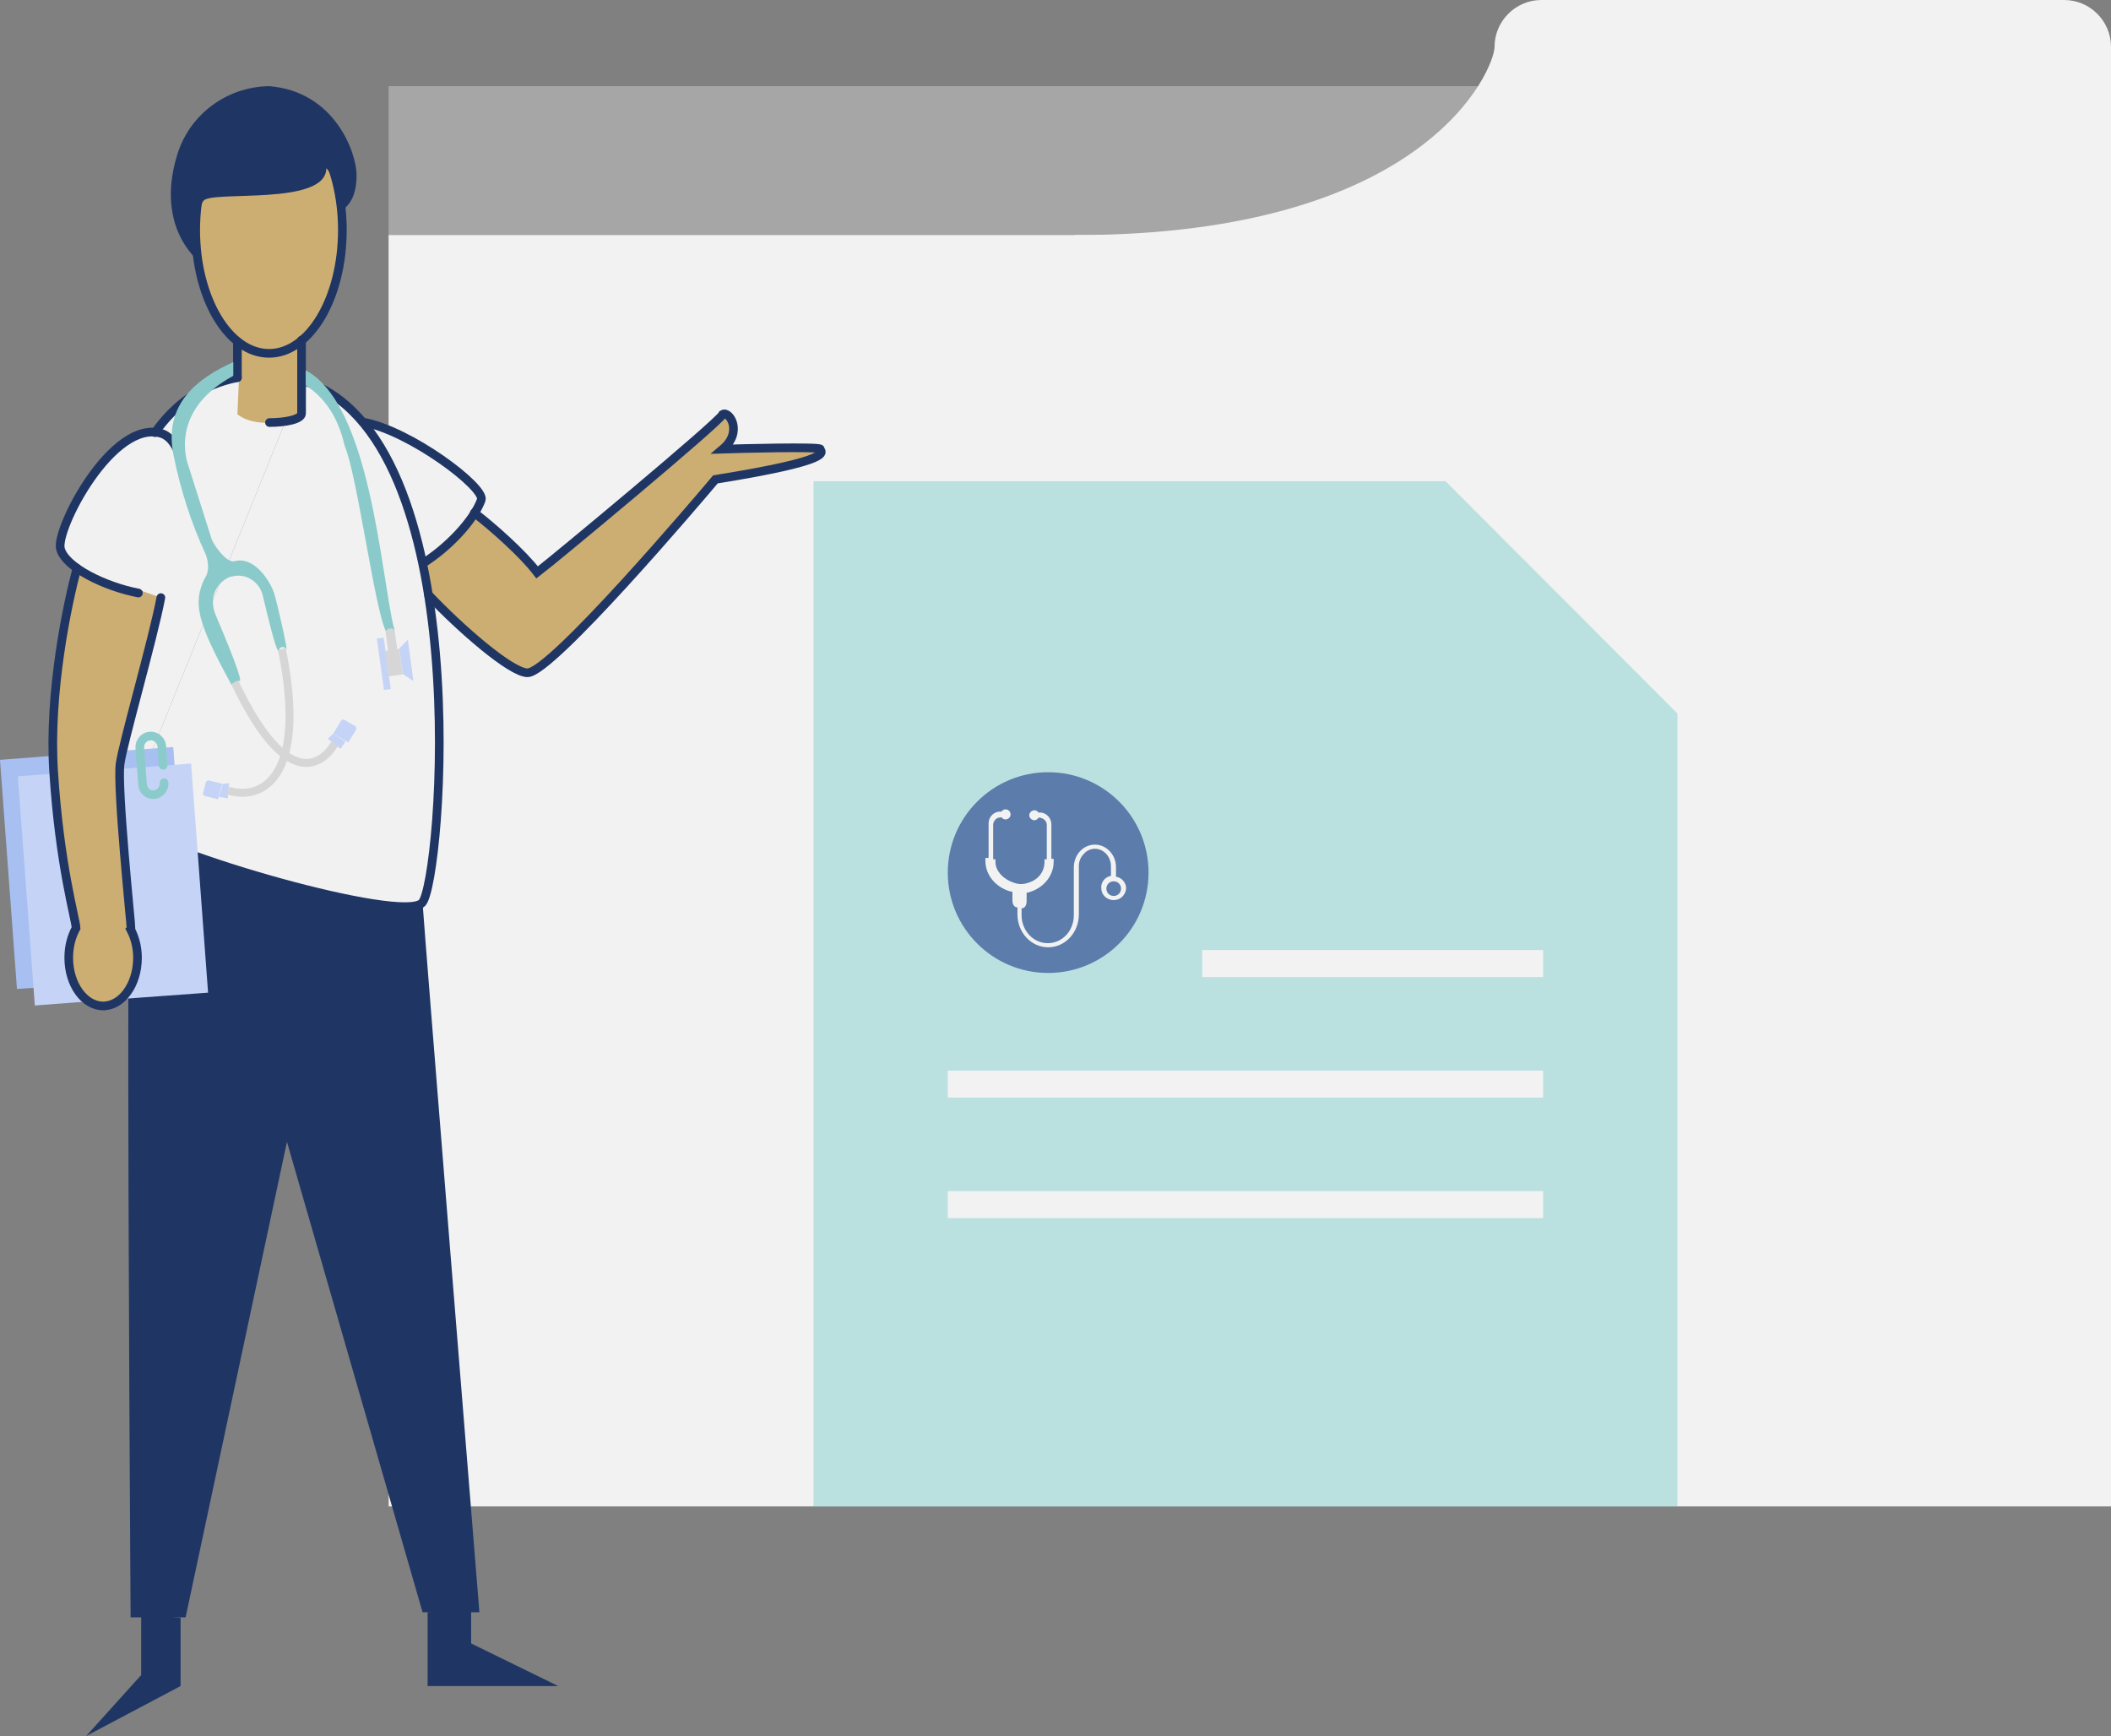 <?xml version="1.0" encoding="utf-8"?>
<!-- Generator: Adobe Illustrator 23.0.2, SVG Export Plug-In . SVG Version: 6.00 Build 0)  -->
<svg version="1.1" id="Layer_1" xmlns="http://www.w3.org/2000/svg" xmlns:xlink="http://www.w3.org/1999/xlink" x="0px" y="0px"
	 viewBox="0 0 460.6 378.8" style="enable-background:new 0 0 460.6 378.8;" xml:space="preserve">
<rect x="0" y="0" width="460.6" height="378.8" fill="#808080" stroke="none"/>
<style type="text/css">
	.st0{fill:#A6A6A6;}
	.st1{fill:#F2F2F2;}
	.st2{fill:#BAE0E0;}
	.st3{fill:#5C7CAB;}
	.st4{fill:#F1F1F1;}
	.st5{fill:#CCAE72;}
	.st6{fill:#1F3664;}
	.st7{fill:#A8BFF2;}
	.st8{fill:none;stroke:#1F3664;stroke-width:1.89;stroke-linecap:round;stroke-miterlimit:10;}
	.st9{fill:#C5D4F6;}
	.st10{fill:none;stroke:#8CCBCB;stroke-width:1.89;stroke-linecap:round;stroke-miterlimit:10;}
	.st11{fill:#D6D6D6;}
	.st12{fill:none;stroke:#D6D6D6;stroke-width:1.74;stroke-miterlimit:10;}
	.st13{fill:#8BCACA;}
	.st14{fill:#F8F8F8;}
	.st15{fill:#FFFFFF;}
	.st16{fill:#D5AD31;}
</style>
<title>HealthcareProvider_Folder</title>
<rect x="84.8" y="18.8" class="st0" width="375.8" height="277.4"/>
<rect x="84.8" y="51.3" class="st1" width="375.8" height="277.4"/>
<polygon class="st2" points="315.4,105 177.5,105 177.5,328.7 366,328.7 366,155.7 "/>
<circle class="st3" cx="228.7" cy="190.4" r="21.9"/>
<rect x="262.3" y="207.3" class="st1" width="74.4" height="5.9"/>
<rect x="206.8" y="233.6" class="st1" width="129.9" height="5.9"/>
<rect x="206.8" y="259.9" class="st1" width="129.9" height="5.9"/>
<path class="st1" d="M336.3,0h114.1c5.6,0,10.2,4.6,10.2,10.2V52c0,5.6-4.6,10.2-10.2,10.2H336.3c-5.6,0-10.2-4.6-10.2-10.2V10.2
	C326.1,4.6,330.7,0,336.3,0z"/>
<path class="st1" d="M326.1,10.2c0,4.7-14.5,41.1-91.6,41.1c0,7.9,95.6,3.9,95.6,3.9l1.4-44.2L326.1,10.2z"/>
<path class="st4" d="M26.8,179.6c0,0,0.1-81.1,6.9-85.2S40.6,79.3,65.9,83"/>
<path class="st5" d="M103.5,111.9c3.9,3,10.5,8.8,13.7,13c3.2-2.4,39.8-32.8,40.5-34.5c1.4-0.8,4.5,3.8,0,7.6
	c3.1-0.1,21.3-0.6,21.3,0s3.9,2.3-22.9,6.6c-3.6,4.3-35.8,42.2-41,42.2c-3.6,0-22.1-16.7-29.1-24"/>
<path class="st4" d="M26.8,179.6c9,7,61,21.9,65.3,17.4S104.4,94.8,65.9,83"/>
<path class="st5" d="M16.8,124c-2.1,7.7-6.2,27.2-5.1,44.3c1.3,20.5,4.8,32.2,4.9,34.2c-1.1,2-1.6,4.2-1.6,6.5
	c0,5.8,3.4,10.5,7.5,10.5s7.5-4.7,7.5-10.5c0-2.2-0.5-4.3-1.5-6.2c0,0,0.1-0.1,0.1-0.1c0-1-3.1-30.7-2.4-36
	c0.6-4.5,7.2-27.3,8.9-36.3"/>
<path class="st5" d="M59.8,92.2c0,0-5,0.6-8-1.8l0.7-15.9c0,0,1.7,2.6,6.2,2.6c2.7,0,5.2-1,7.2-2.8v16L59.8,92.2z"/>
<path class="st4" d="M92.3,122.9c5.3-3.3,11-9.2,12.7-13.8c1-2.7-15.6-15.2-25.8-17"/>
<path class="st4" d="M39.5,100.2c-0.9-2.8-2.2-4.9-4.2-5.6c-10.7-3.4-23.3,21-22.1,25.2c1.1,4,9.7,8.2,17,9.6"/>
<ellipse class="st5" cx="58.7" cy="50.2" rx="16" ry="26.9"/>
<path class="st6" d="M28.5,180.6c-0.2,0-0.3,6.2-0.4,16.2c0.3,3.2,0.5,5.4,0.5,5.7c0,0.1,0,0.1-0.1,0.1c1,1.9,1.5,4.1,1.5,6.2
	c0,2.5-0.7,5-2,7.1c-0.1,50.5,0.5,137,0.5,137h12L74,195.7C61,193.2,39.8,185.4,28.5,180.6z"/>
<path class="st7" d="M26.2,166.6c-0.7,5.3,2.4,35,2.4,36c0,0.1,0,0.1-0.1,0.1c1,1.9,1.5,4,1.5,6.2c0,1.7-0.3,3.4-0.9,5l12.4-0.9
	l-3.7-50l-11,0.8C26.4,165,26.2,166,26.2,166.6z"/>
<path class="st7" d="M15,208.9c0-2.3,0.5-4.5,1.6-6.5c-0.1-2-3.6-13.7-4.9-34.2c-0.1-1.1-0.1-2.2-0.1-3.3L0,165.8l3.7,50l12.6-0.9
	C15.4,213,15,211,15,208.9z"/>
<path class="st6" d="M92.2,197c0.3,5.2,12.4,154.8,12.4,154.8H92.2L59.8,239.4c0,0,8.4-45,9-44.9C71.6,195.3,86.8,198,92.2,197z"/>
<path class="st8" d="M103.5,111.9c3.9,3,10.5,8.8,13.7,13c3.2-2.4,39.8-32.8,40.5-34.5c1.4-0.8,4.5,3.8,0,7.6
	c3.1-0.1,21.3-0.6,21.3,0s3.9,2.3-22.9,6.6c-3.6,4.3-35.8,42.2-41,42.2c-3.6,0-14.7-9.7-21.6-17"/>
<path class="st8" d="M92.3,122.9c5.3-3.3,11-9.2,12.7-13.8c1-2.7-15.6-15.2-25.8-17"/>
<path class="st8" d="M26.8,179.6c9,7,61,21.9,65.3,17.4S104.4,94.8,65.9,83"/>
<path class="st8" d="M51.8,82.4c-7.8,1.5-13.7,5.9-18,12"/>
<path class="st8" d="M58.8,92.2c3.5,0,7-0.7,7-2v-16"/>
<path class="st8" d="M51.8,74.5v7.9"/>
<ellipse class="st8" cx="58.7" cy="50.2" rx="16" ry="26.9"/>
<path d="M42.6,57l0.5-0.2C43,56.9,42.8,57,42.6,57z"/>
<path class="st6" d="M77.8,38.2c0,5.5-2.2,6.8-3.3,8l0,0c0-0.1,0-0.2,0-0.3c0-0.1,0-0.2,0-0.2c-0.3-2.1-1.8-7.6-3.3-9
	c0,8.3-24.9,4.8-26.8,7.1C43,45.4,43.2,55,43.2,56.7v0.1c0,0-9.3-7.2-4.6-22.8c2.6-8.9,10.7-15,20-15.2h0.1
	C73,19.9,77.8,33.3,77.8,38.2z"/>
<path class="st9" d="M28.6,202.6c0,0.1,0,0.1-0.1,0.1c1,1.9,1.5,4.1,1.5,6.2c0,3.9-1.5,7.3-3.8,9.1l19.2-1.4l-3.7-50l-15.6,1.2
	C25.8,175.3,28.6,201.6,28.6,202.6z"/>
<path class="st9" d="M15,208.9c0-2.3,0.5-4.5,1.6-6.5c-0.1-2-3.6-13.4-4.9-33.6l-7.8,0.6l3.7,50l11.8-0.9
	C16.9,216.9,15,213.2,15,208.9z"/>
<path class="st8" d="M16.8,124c-2.1,7.7-6.2,27.2-5.1,44.3c1.3,20.5,4.8,32.2,4.9,34.2c-1.1,2-1.6,4.2-1.6,6.5
	c0,5.8,3.4,10.5,7.5,10.5s7.5-4.7,7.5-10.5c0-2.2-0.5-4.3-1.5-6.2c0,0,0.1-0.1,0.1-0.1c0-1-3.1-30.7-2.4-36
	c0.6-4.5,7.2-27.3,8.9-36.3"/>
<path class="st8" d="M39.5,100.2c-0.9-2.8-2.2-4.9-4.2-5.6c-10.7-3.4-23.3,21-22.1,25.2c1.1,4,9.7,8.2,17,9.6"/>
<path class="st10" d="M35.8,170.8c0.1,1.3-0.9,2.5-2.2,2.6l0,0c-1.3,0.1-2.4-0.9-2.5-2.2l-0.6-8c-0.1-1.3,0.9-2.5,2.2-2.6l0,0
	c1.3-0.1,2.5,0.9,2.6,2.2l0.3,4.2"/>
<polyline class="st6" points="39.4,353 39.4,367.9 18.8,378.8 30.8,365.5 30.8,352.2 "/>
<polyline class="st6" points="93.3,351.8 93.3,367.9 121.8,367.9 102.8,358.6 102.8,351 "/>
<rect x="84.4" y="136.9" transform="matrix(0.991 -0.137 0.137 0.991 -18.368 13.053)" class="st11" width="2" height="5.6"/>
<path class="st9" d="M45.6,170.3l2.9,0.7l0,0l-0.9,3.4l0,0l-2.9-0.7c-0.3-0.1-0.4-0.3-0.4-0.6l0.6-2.4
	C45.1,170.4,45.4,170.2,45.6,170.3L45.6,170.3z"/>
<polygon class="st9" points="47.8,173.9 49.7,174.2 50,170.9 48.6,171 "/>
<path class="st9" d="M77.7,159.2l-1.7,2.8l0,0l-3.3-1.9l0,0l1.7-2.8c0.2-0.3,0.5-0.4,0.8-0.2l2.4,1.4
	C77.7,158.6,77.8,159,77.7,159.2L77.7,159.2z"/>
<polygon class="st9" points="75.4,161.8 74.3,163.4 71.5,161.2 72.7,160.1 "/>
<path class="st12" d="M73,162.3c0,0-8.2,15.8-22.1-14.1"/>
<path class="st12" d="M49.8,172.5c6.9,2.2,17.5-2.2,11.7-30.9"/>
<path class="st13" d="M59.8,129.4c0.9,3,3,12.5,2.7,12.3c0-0.2-0.5-0.6-1-0.5s-0.8,0.8-0.8,0.8c-0.6-0.4-2.5-8.4-3.4-12.2
	c-0.8-3-3.8-4.8-6.7-4c-0.2,0-0.3,0.1-0.5,0.1c-2.2,0.9-4.9,3.9-3,8.4c0.1,0.3,6.1,14.1,5.2,14.3c-0.4-0.1-0.8,0-1.1,0.2
	c-0.3,0.2-0.5,0.3-0.7,0.6c-7.8-14.2-8.3-17.9-5.9-23.1c1.6-2.1,0.3-5.3,0.3-5.3c-3.2-6.9-5.5-14.1-7-21.5c-2.4-11.4,5.3-17,13-20.5
	V82c-14.6,7.9-9.8,19.6-9.8,19.6s4.8,15.2,5.1,16.1s2.9,4.9,4.8,4.8C55.6,121.1,59.1,127.2,59.8,129.4z"/>
<rect x="83" y="139.1" transform="matrix(0.991 -0.137 0.137 0.991 -19.082 12.861)" class="st9" width="1.5" height="11.3"/>
<rect x="84.4" y="141.7" transform="matrix(0.991 -0.137 0.137 0.991 -19.024 13.168)" class="st11" width="3.1" height="5.6"/>
<polygon class="st9" points="90.2,148.6 87.9,147.1 87.1,141.5 89,139.6 "/>
<path class="st13" d="M85.9,136.8c-2.8-11.6-5.1-48.5-19.2-56v3.3c4.1,2.6,7.1,6.9,8.5,13.2c2.7,6.1,6.6,35.9,9,40.4
	c0.2-0.4,0.7-0.6,1.1-0.6c0.4,0,0.7,0.3,0.8,0.6C86,137.4,86,137.1,85.9,136.8z"/>
<rect x="-367.5" y="102.7" class="st1" width="91" height="132.2"/>
<rect x="-367.5" y="102.7" class="st9" width="91" height="8.5"/>
<rect x="-346.5" y="122" class="st9" width="76.5" height="21.8"/>
<rect x="-342" y="126.2" class="st14" width="68.4" height="2"/>
<rect x="-342" y="130.9" class="st14" width="68.4" height="2"/>
<rect x="-342" y="135.6" class="st14" width="68.4" height="2"/>
<rect x="-346.5" y="152.5" class="st9" width="76.5" height="21.8"/>
<circle class="st14" cx="-336.3" cy="163.4" r="6.5"/>
<rect x="-325" y="156.9" class="st14" width="49.8" height="6.3"/>
<rect x="-325" y="165.3" class="st14" width="49.8" height="2.3"/>
<rect x="-358.6" y="183.7" class="st15" width="71.8" height="35.3"/>
<g>
	<path class="st16" d="M-341.1,163.5c0.1,0,0.2,0,0.2-0.1c0-0.1,0.2-0.5,0.3-0.7c0.2-0.2,0.5-0.3,0.7-0.3c0.3,0,0.5,0.1,0.7,0.3
		c0.2,0.2,0.3,0.5,0.3,0.7c0,0.1,0.1,0.2,0.2,0.2c0.1,0,0.2-0.1,0.2-0.2c0-0.3,0.1-0.5,0.3-0.7c0.2-0.2,0.5-0.3,0.7-0.3
		c0.3,0,0.5,0.1,0.7,0.3c0.2,0.2,0.3,0.5,0.3,0.7v3.6c0,0.3-0.2,0.5-0.5,0.5c-0.3,0-0.5-0.2-0.5-0.5c0-0.1-0.1-0.2-0.2-0.2
		c-0.1,0-0.2,0.1-0.2,0.2c0,0.5,0.4,0.8,0.8,0.8c0.5,0,0.8-0.4,0.8-0.8v-3.6c0-0.3,0.1-0.5,0.3-0.7c0.2-0.2,0.5-0.3,0.7-0.3
		c0.3,0,0.5,0.1,0.7,0.3c0.2,0.2,0.3,0.5,0.3,0.7c0,0.1,0.1,0.2,0.2,0.2c0.1,0,0.2-0.1,0.2-0.2c0-0.3,0.1-0.5,0.3-0.7
		c0.2-0.2,0.5-0.3,0.7-0.3c0.3,0,0.5,0.1,0.7,0.3c0.1,0.2,0.3,0.5,0.3,0.7c0,0.1,0.1,0.1,0.2,0.1c0.1,0,0.2-0.1,0.2-0.2
		c0-2-1.2-3.8-3.1-4.6s-4-0.3-5.4,1.1c-0.9,0.9-1.5,2.2-1.5,3.5C-341.3,163.4-341.2,163.5-341.1,163.5z"/>
	<path class="st1" d="M-337.5,161h0.7v0.7c0,0.1,0.1,0.2,0.2,0.2h0.7c0.1,0,0.2-0.1,0.2-0.2V161h0.7c0.1,0,0.2-0.1,0.2-0.2v-0.7
		c0-0.1-0.1-0.2-0.2-0.2h-0.7v-0.7c0-0.1-0.1-0.2-0.2-0.2h-0.7c-0.1,0-0.2,0.1-0.2,0.2v0.7h-0.7c-0.1,0-0.2,0.1-0.2,0.2v0.7
		C-337.7,160.9-337.6,161-337.5,161z"/>
</g>
<g>
	<path class="st1" d="M243.5,191.3v-2.1c0-2.7-2.1-4.9-4.6-4.9c-2.5,0-4.5,2.1-4.6,4.8l0,0h0v10.6c0,3.4-2.5,6.1-5.7,6.1
		s-5.7-2.8-5.7-6.1v-1.5c0.6,0,1.1-0.5,1.1-1.6v-1.8c0.2,0,0.4-0.1,0.5-0.1c3.1-0.9,5.4-3.5,5.4-6.7v-0.6h-0.5l0-7.5
		c0-1.3-0.9-2.4-2.2-2.6c-0.2,0-0.4,0-0.6,0c-0.2-0.3-0.5-0.5-0.9-0.5c-0.5,0-1,0.4-1.1,0.9c-0.1,0.5,0.2,1,0.7,1.2
		c0.5,0.2,1,0,1.3-0.5c0.2,0,0.4,0,0.6,0.1c0.7,0.2,1.2,0.8,1.2,1.5l0,7.5h-0.5v0.6c0,2.1-1.4,3.9-3.5,4.5c-0.5,0.2-1.1,0.3-1.6,0.3
		h0c-0.6,0-1.1-0.1-1.6-0.3c-2-0.6-4-2.4-4-4.5v-0.6h-0.5v-7.5c0-0.7,0.5-1.4,1.2-1.6c0.2,0,0.4,0,0.6-0.1c0.2,0.3,0.5,0.5,0.9,0.5
		c0.6,0,1.1-0.5,1.1-1.1c0-0.6-0.5-1.1-1.1-1.1c-0.4,0-0.7,0.2-0.9,0.5c-0.2,0-0.4,0-0.6,0c-1.3,0.2-2.2,1.3-2.2,2.6v7.5H215v0.6
		c0,3.2,2.3,5.8,5.4,6.7c0.2,0,0.4,0.1,0.5,0.1v1.8c0,1.1,0.5,1.6,1.1,1.6v1.5c0,4,3,7.2,6.7,7.2s6.7-3.2,6.7-7.2v-10.6
		c0-1,0.4-1.9,1.1-2.6c0.6-0.7,1.5-1.1,2.4-1.1c1.9,0,3.5,1.7,3.5,3.8v2.1c-1.4,0.3-2.3,1.5-2.1,2.9c0.1,1.4,1.3,2.4,2.7,2.4
		c1.4,0,2.5-1,2.7-2.4C245.8,192.8,244.9,191.5,243.5,191.3z M243,195.5c-0.9,0-1.6-0.7-1.6-1.6c0-0.9,0.7-1.6,1.6-1.6
		s1.6,0.7,1.6,1.6C244.6,194.8,243.9,195.5,243,195.5z"/>
</g>
</svg>

